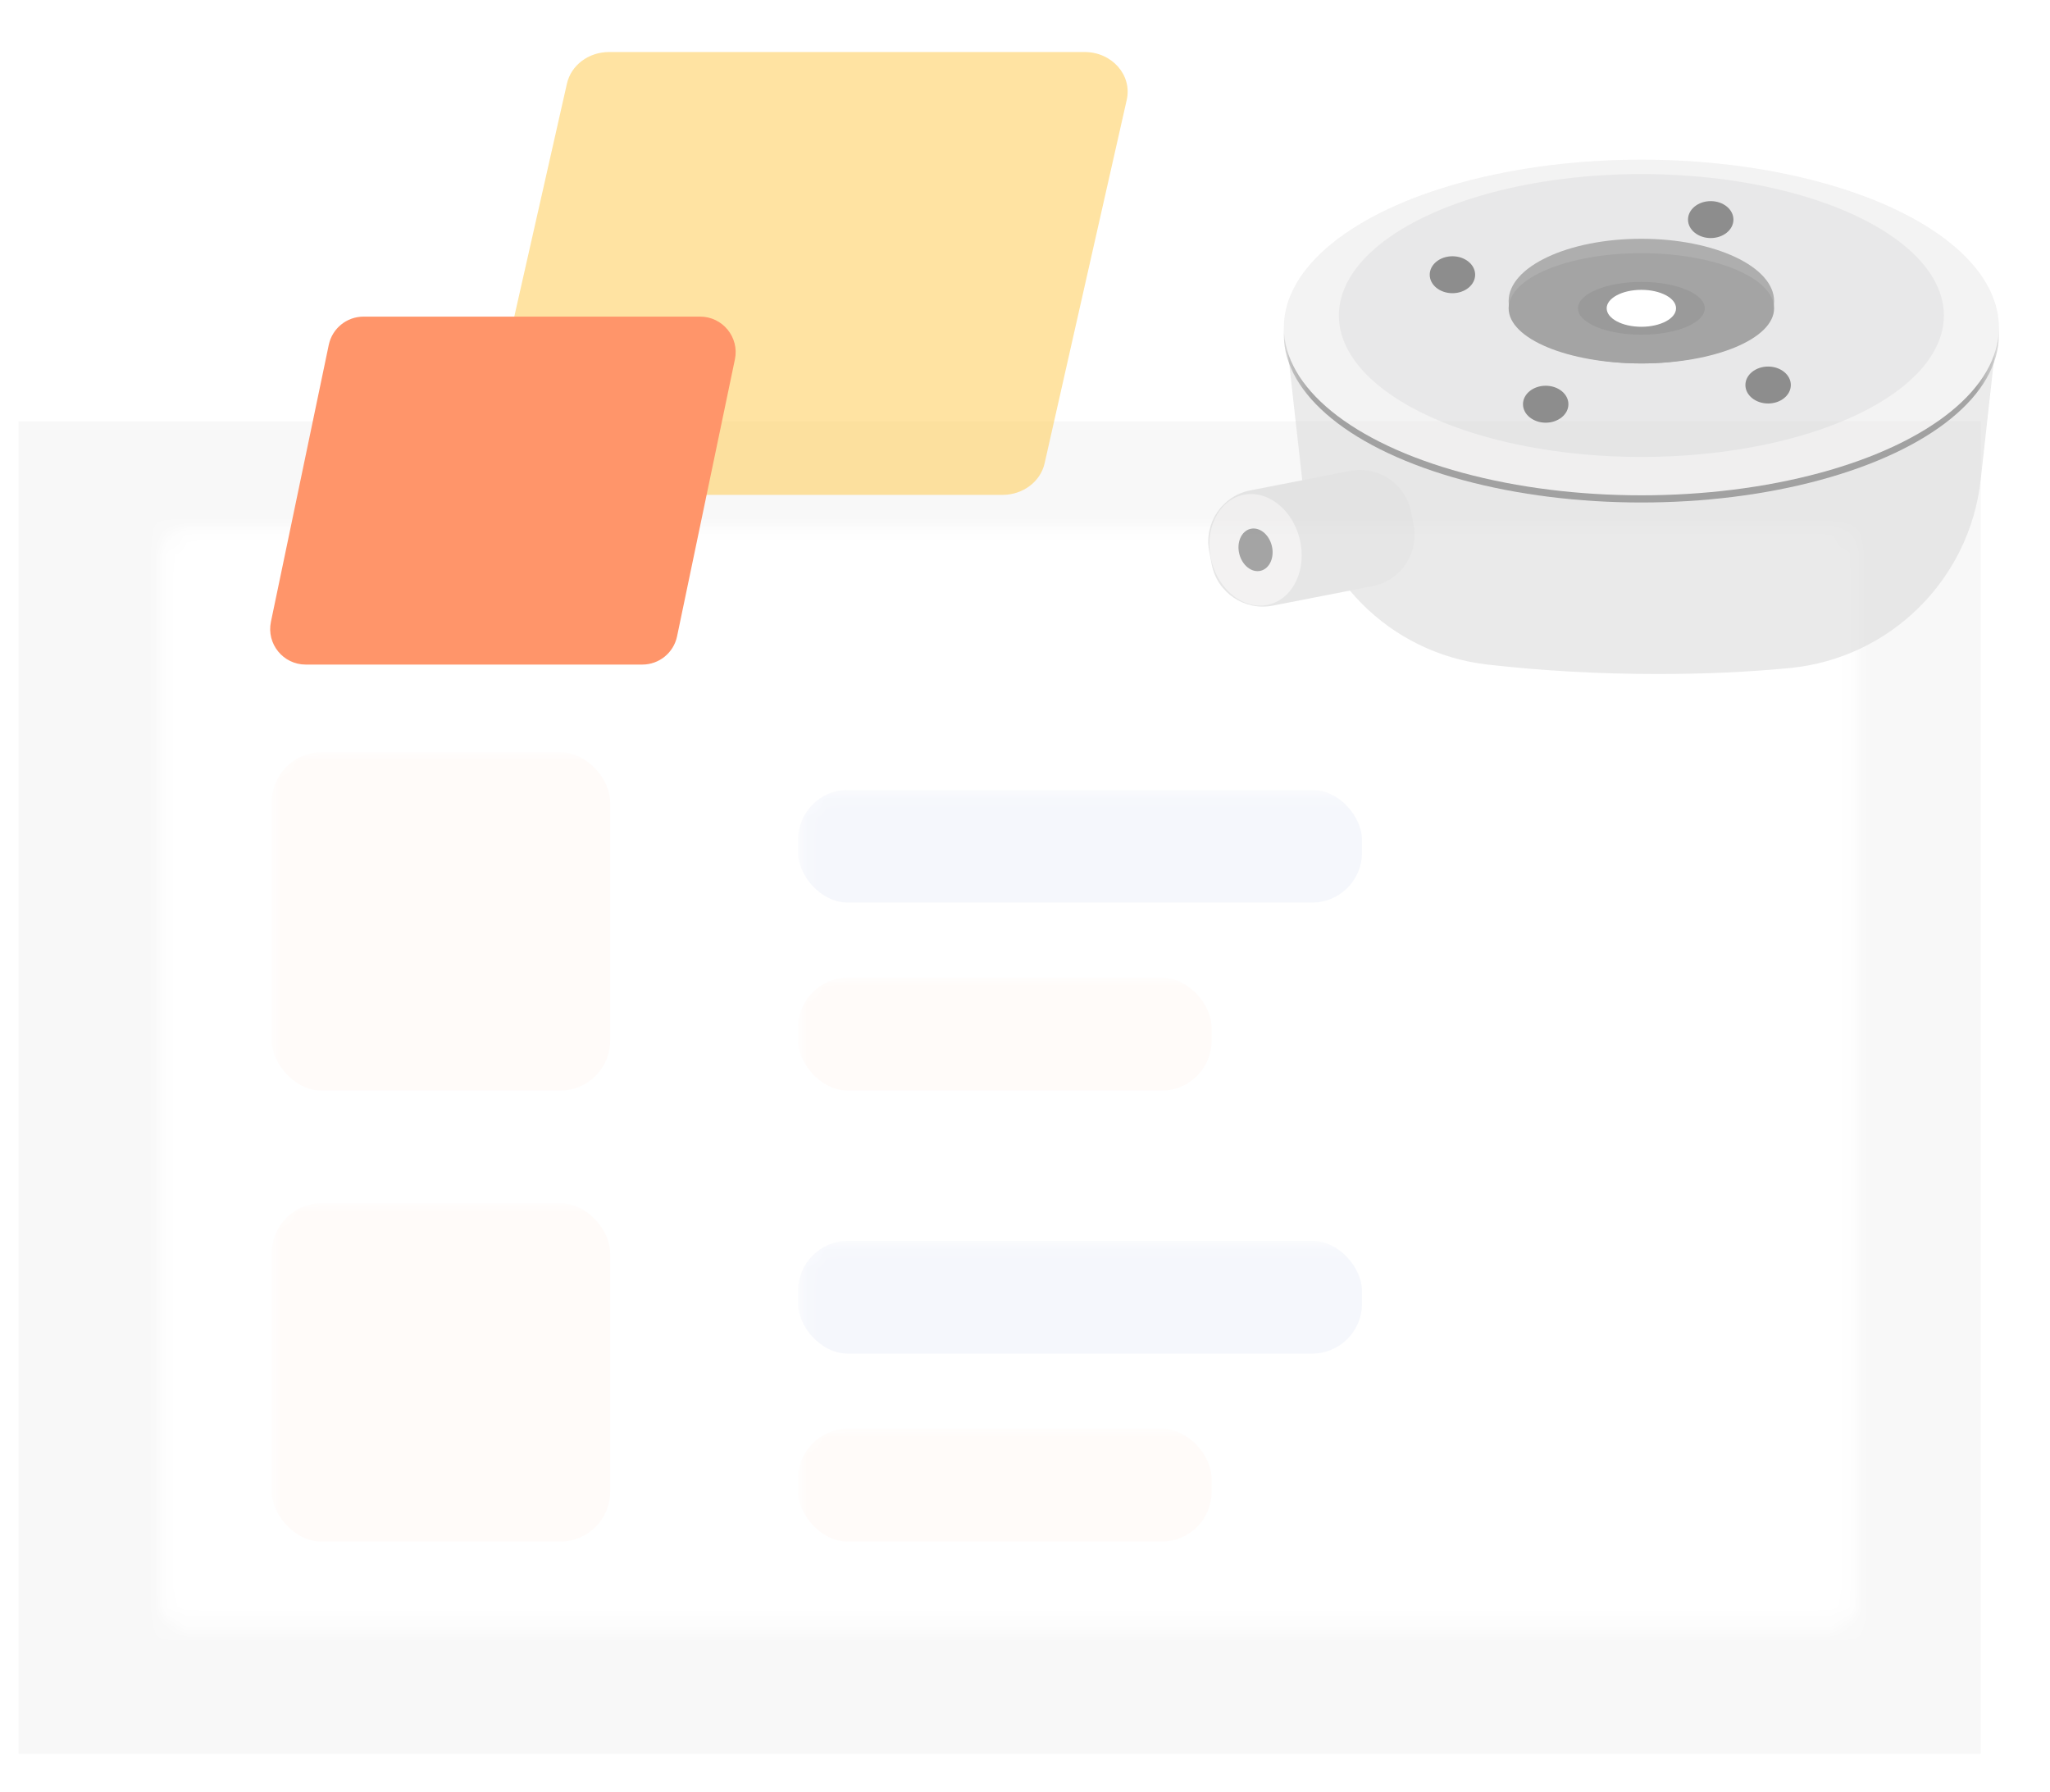 <?xml version="1.0" encoding="UTF-8"?>
<svg width="111px" height="97px" viewBox="0 0 111 97" version="1.1" xmlns="http://www.w3.org/2000/svg" xmlns:xlink="http://www.w3.org/1999/xlink">
    <title>编组 8</title>
    <defs>
        <path d="M2.932,0.041 C1.355,0.041 0.078,1.286 0.078,2.824 L0.078,2.824 L0.078,9.907 L105.029,9.907 L105.029,2.824 C105.029,1.286 103.75,0.041 102.174,0.041 L102.174,0.041 L2.932,0.041 Z" id="path-1"></path>
        <path d="M1.349,0.074 C0.645,0.074 0.076,0.643 0.076,1.345 L0.076,1.345 L0.076,58.425 C0.076,59.13 0.645,59.698 1.349,59.698 L1.349,59.698 L90.64,59.698 C91.342,59.698 91.912,59.13 91.912,58.425 L91.912,58.425 L91.912,1.345 C91.912,0.643 91.342,0.074 90.64,0.074 L90.64,0.074 L1.349,0.074 Z" id="path-3"></path>
        <path d="M1.673,1.93681121e-13 L37.048,1.93681121e-13 C37.874,1.94195442e-13 38.544,0.67 38.544,1.496 C38.544,1.551 38.541,1.607 38.535,1.661 L37.733,8.896 C37.133,14.308 32.823,18.559 27.403,19.085 C25.176,19.301 22.798,19.409 20.272,19.409 C17.096,19.409 14.013,19.238 11.023,18.897 C5.744,18.295 1.581,14.124 0.99,8.843 L0.186,1.663 C0.094,0.842 0.685,0.101 1.507,0.009 C1.562,0.003 1.618,1.94135429e-13 1.673,1.93681121e-13 Z" id="path-5"></path>
        <ellipse id="path-7" cx="15.383" cy="6.23" rx="1.23" ry="1"></ellipse>
        <filter x="-40.6%" y="-96.3%" width="181.3%" height="292.6%" filterUnits="objectBoundingBox" id="filter-8">
            <feGaussianBlur stdDeviation="1" in="SourceAlpha" result="shadowBlurInner1"></feGaussianBlur>
            <feOffset dx="0" dy="0" in="shadowBlurInner1" result="shadowOffsetInner1"></feOffset>
            <feComposite in="shadowOffsetInner1" in2="SourceAlpha" operator="arithmetic" k2="-1" k3="1" result="shadowInnerInner1"></feComposite>
            <feColorMatrix values="0 0 0 0 0   0 0 0 0 0   0 0 0 0 0  0 0 0 0.5 0" type="matrix" in="shadowInnerInner1"></feColorMatrix>
        </filter>
        <ellipse id="path-9" cx="20.433" cy="13.24" rx="1.23" ry="1"></ellipse>
        <filter x="-40.6%" y="-96.3%" width="181.3%" height="292.6%" filterUnits="objectBoundingBox" id="filter-10">
            <feGaussianBlur stdDeviation="1" in="SourceAlpha" result="shadowBlurInner1"></feGaussianBlur>
            <feOffset dx="0" dy="0" in="shadowBlurInner1" result="shadowOffsetInner1"></feOffset>
            <feComposite in="shadowOffsetInner1" in2="SourceAlpha" operator="arithmetic" k2="-1" k3="1" result="shadowInnerInner1"></feComposite>
            <feColorMatrix values="0 0 0 0 0   0 0 0 0 0   0 0 0 0 0  0 0 0 0.5 0" type="matrix" in="shadowInnerInner1"></feColorMatrix>
        </filter>
        <ellipse id="path-11" cx="32.476" cy="12.201" rx="1.23" ry="1"></ellipse>
        <filter x="-40.6%" y="-96.3%" width="181.3%" height="292.6%" filterUnits="objectBoundingBox" id="filter-12">
            <feGaussianBlur stdDeviation="1" in="SourceAlpha" result="shadowBlurInner1"></feGaussianBlur>
            <feOffset dx="0" dy="0" in="shadowBlurInner1" result="shadowOffsetInner1"></feOffset>
            <feComposite in="shadowOffsetInner1" in2="SourceAlpha" operator="arithmetic" k2="-1" k3="1" result="shadowInnerInner1"></feComposite>
            <feColorMatrix values="0 0 0 0 0   0 0 0 0 0   0 0 0 0 0  0 0 0 0.5 0" type="matrix" in="shadowInnerInner1"></feColorMatrix>
        </filter>
        <ellipse id="path-13" cx="29.368" cy="3.245" rx="1.23" ry="1"></ellipse>
        <filter x="-40.6%" y="-96.3%" width="181.3%" height="292.6%" filterUnits="objectBoundingBox" id="filter-14">
            <feGaussianBlur stdDeviation="1" in="SourceAlpha" result="shadowBlurInner1"></feGaussianBlur>
            <feOffset dx="0" dy="0" in="shadowBlurInner1" result="shadowOffsetInner1"></feOffset>
            <feComposite in="shadowOffsetInner1" in2="SourceAlpha" operator="arithmetic" k2="-1" k3="1" result="shadowInnerInner1"></feComposite>
            <feColorMatrix values="0 0 0 0 0   0 0 0 0 0   0 0 0 0 0  0 0 0 0.5 0" type="matrix" in="shadowInnerInner1"></feColorMatrix>
        </filter>
    </defs>
    <g id="调整后" stroke="none" stroke-width="1" fill="none" fill-rule="evenodd" opacity="0.8">
        <g id="01--Accessory-Selector备份" transform="translate(-1019, -266)">
            <g id="编组-8" transform="translate(1019, 266)">
                <g id="1.组合示例/1.人物组合示例/5.人物组合示例" transform="translate(0, 2.7)">
                    <g id="编组-5" transform="translate(0.382, 11.191)">
                        <g id="编组" transform="translate(1.23, 0)">
                            <mask id="mask-2" fill="white">
                                <use xlink:href="#path-1"></use>
                            </mask>
                            <g id="Clip-4"></g>
                        </g>
                        <path d="M4.385,80.475 C2.627,80.475 1.202,79.195 1.202,77.614 L1.202,9.493 L106.293,9.493 L106.293,77.614 C106.293,79.195 104.868,80.475 103.111,80.475 L4.385,80.475 Z" id="Fill-11" fill="#7CB305"></path>
                        <g id="编组" transform="translate(0, 8.309)" fill="#F6F6F6">
                            <polygon id="Fill-13" points="0.625 72.743 106.87 72.743 106.87 0.608 0.625 0.608"></polygon>
                        </g>
                        <g id="编组" transform="translate(8.227, 14.625)">
                            <mask id="mask-4" fill="white">
                                <use xlink:href="#path-3"></use>
                            </mask>
                            <g id="Clip-16"></g>
                            <polygon id="Fill-15" fill="#FFFFFF" mask="url(#mask-4)" points="-0.501 60.275 92.489 60.275 92.489 -0.503 -0.501 -0.503"></polygon>
                            <rect id="矩形" fill="#FF7A45" opacity="0.2" mask="url(#mask-4)" x="6.107" y="12.209" width="18.32" height="18.313" rx="2.7"></rect>
                            <rect id="矩形" fill="#FF7A45" opacity="0.2" mask="url(#mask-4)" x="6.107" y="36.626" width="18.32" height="18.313" rx="2.7"></rect>
                            <rect id="矩形" fill="#F3F5FB" mask="url(#mask-4)" x="34.604" y="14.243" width="30.533" height="6.104" rx="2.7"></rect>
                            <rect id="矩形备份" fill="#FF7A45" opacity="0.2" mask="url(#mask-4)" x="34.604" y="24.417" width="22.391" height="6.104" rx="2.7"></rect>
                            <rect id="矩形" fill="#F3F5FB" mask="url(#mask-4)" x="34.604" y="38.661" width="30.533" height="6.104" rx="2.7"></rect>
                            <rect id="矩形备份" fill="#FF7A45" opacity="0.2" mask="url(#mask-4)" x="34.604" y="48.835" width="22.391" height="6.104" rx="2.7"></rect>
                        </g>
                    </g>
                    <g id="编组-3" transform="translate(14.629, 0.117)">
                        <path d="M39.658,23.974 L13.896,23.974 C12.422,23.974 11.321,22.721 11.621,21.388 L16.069,1.708 C16.294,0.712 17.243,-9.63866668e-14 18.344,-9.63866668e-14 L44.104,-9.63866668e-14 C45.579,-9.63866668e-14 46.682,1.253 46.38,2.587 L41.933,22.266 C41.708,23.26 40.759,23.974 39.658,23.974" id="Fill-91" fill="#FFC53D" opacity="0.6"></path>
                        <path d="M20.15,33.161 L1.925,33.161 C0.704,33.161 -0.208,32.04 0.041,30.844 L3.172,15.856 C3.358,14.964 4.144,14.324 5.056,14.324 L23.279,14.324 C24.501,14.324 25.414,15.447 25.163,16.642 L22.032,31.63 C21.847,32.523 21.06,33.161 20.15,33.161" id="Fill-92" fill="#FF7A45"></path>
                    </g>
                </g>
                <g id="编组-22备份-2" opacity="0.56" transform="translate(63, 0)">
                    <g id="编组-10" transform="translate(0.261, 8.643)">
                        <g id="路径-3" transform="translate(6.179, 8.437)">
                            <g id="椭圆形" transform="translate(0.074, 0)">
                                <mask id="mask-6" fill="white">
                                    <use xlink:href="#path-5"></use>
                                </mask>
                                <use id="蒙版" fill="#D0D0D0" xlink:href="#path-5"></use>
                                <ellipse fill="#333333" mask="url(#mask-6)" cx="19.359" cy="1.038" rx="19.359" ry="9.086"></ellipse>
                            </g>
                        </g>
                        <ellipse id="椭圆形" fill="#E4E3E3" cx="25.613" cy="9.086" rx="19.359" ry="9.086"></ellipse>
                        <ellipse id="椭圆形" fill="#CCCCCD" cx="25.613" cy="8.437" rx="16.381" ry="7.658"></ellipse>
                        <ellipse id="椭圆形" fill="#4A4A4A" cx="25.613" cy="7.658" rx="7.187" ry="3.375"></ellipse>
                        <ellipse id="椭圆形" fill="#333333" cx="25.613" cy="8.048" rx="7.187" ry="2.985"></ellipse>
                        <ellipse id="椭圆形" fill="#1C1C1C" cx="25.613" cy="8.048" rx="3.432" ry="1.428"></ellipse>
                        <ellipse id="椭圆形" fill="#FFFFFF" cx="25.613" cy="8.048" rx="1.878" ry="1"></ellipse>
                        <g id="椭圆形备份">
                            <use fill="#CCCCCD" fill-rule="evenodd" xlink:href="#path-7"></use>
                            <use fill="black" fill-opacity="1" filter="url(#filter-8)" xlink:href="#path-7"></use>
                        </g>
                        <g id="椭圆形备份-2">
                            <use fill="#CCCCCD" fill-rule="evenodd" xlink:href="#path-9"></use>
                            <use fill="black" fill-opacity="1" filter="url(#filter-10)" xlink:href="#path-9"></use>
                        </g>
                        <g id="椭圆形备份-3">
                            <use fill="#CCCCCD" fill-rule="evenodd" xlink:href="#path-11"></use>
                            <use fill="black" fill-opacity="1" filter="url(#filter-12)" xlink:href="#path-11"></use>
                        </g>
                        <g id="椭圆形备份-4">
                            <use fill="#CCCCCD" fill-rule="evenodd" xlink:href="#path-13"></use>
                            <use fill="black" fill-opacity="1" filter="url(#filter-14)" xlink:href="#path-13"></use>
                        </g>
                        <g id="编组-9" transform="translate(7.806, 20.978) rotate(11) translate(-7.806, -20.978) translate(1.306, 15.478)">
                            <path d="M11.382,2.62 L11.65,3.286 C12.232,4.729 11.535,6.37 10.093,6.954 L4.995,9.018 C3.552,9.603 1.907,8.907 1.323,7.463 C1.322,7.462 1.322,7.46 1.321,7.459 L1.053,6.793 C0.471,5.35 1.168,3.709 2.61,3.125 L7.707,1.06 C9.151,0.476 10.795,1.172 11.38,2.616 C11.38,2.617 11.381,2.618 11.382,2.62 Z" id="矩形" fill="#C8C8C8"></path>
                            <path d="M4.787,8.995 C6.018,8.419 6.441,6.715 5.73,5.188 C5.02,3.661 3.446,2.89 2.214,3.466 C0.983,4.042 0.56,5.746 1.271,7.273 C1.981,8.799 3.555,9.571 4.787,8.995 Z" id="椭圆形" fill="#E4E3E3"></path>
                            <path d="M3.993,7.289 C4.447,7.077 4.594,6.431 4.322,5.846 C4.05,5.262 3.462,4.96 3.008,5.172 C2.554,5.384 2.407,6.03 2.679,6.614 C2.951,7.199 3.539,7.501 3.993,7.289 Z" id="椭圆形" fill="#333333"></path>
                        </g>
                    </g>
                    <rect id="矩形" x="0" y="0" width="47.032" height="47.143"></rect>
                    <path d="" id="路径-7" stroke="#979797" stroke-width="0.9"></path>
                </g>
            </g>
        </g>
    </g>
</svg>